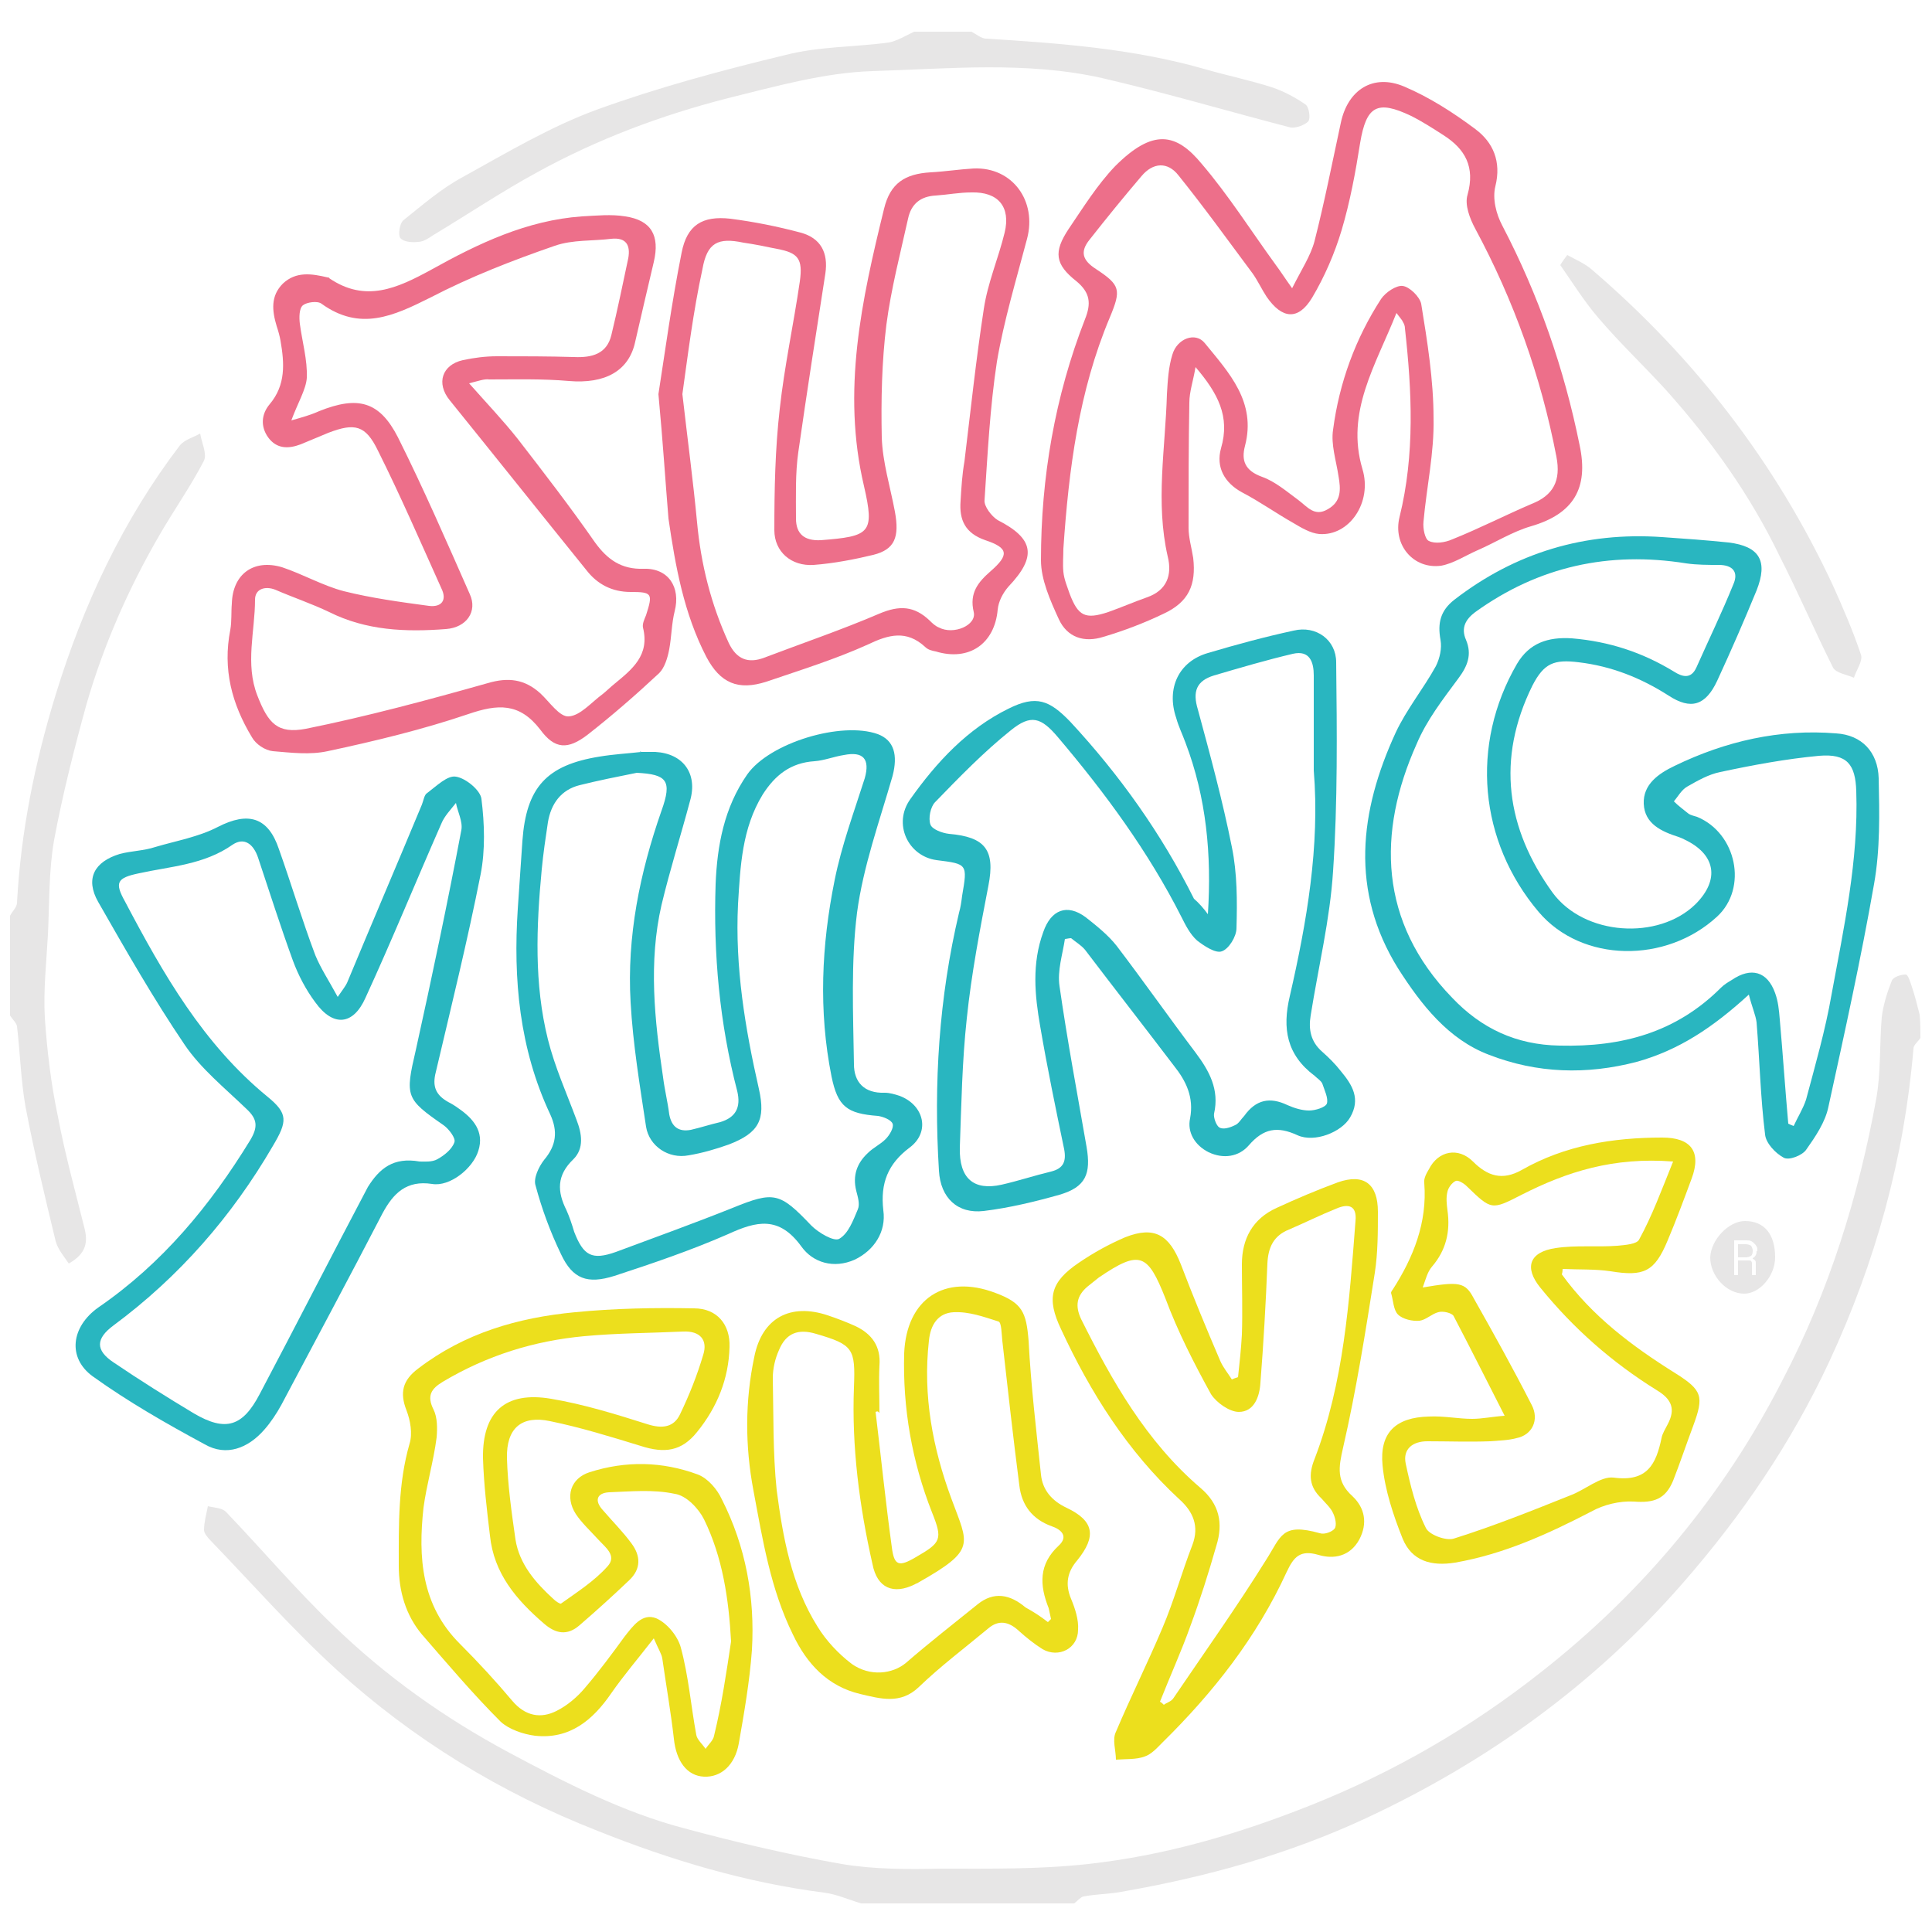 <?xml version="1.0" encoding="utf-8"?>
<!-- Generator: Adobe Illustrator 25.2.2, SVG Export Plug-In . SVG Version: 6.00 Build 0)  -->
<svg version="1.1" id="Layer_1" xmlns="http://www.w3.org/2000/svg" xmlns:xlink="http://www.w3.org/1999/xlink" x="0px" y="0px"
	 viewBox="0 0 250 250" style="enable-background:new 0 0 250 250;" xml:space="preserve">
<style type="text/css">
	.st0{fill:#E7E6E6;}
	.st1{fill:#29B6C0;}
	.st2{fill:#ED6F8A;}
	.st3{fill:#ECDF1D;}
</style>
<g id="wj9djC.tif">
	<g>
		<g>
			<path class="st0" d="M248.5,134.3c-0.3,0.5-0.9,0.9-0.9,1.4c-1.2,14.2-4.9,27.6-10.9,40.5c-4.9,10.5-11.3,19.9-18.9,28.6
				c-11.5,13.2-25.4,23.2-41.1,30.5c-10.1,4.7-20.7,7.6-31.6,9.5c-1.6,0.3-3.3,0.3-4.9,0.6c-0.4,0.1-0.8,0.6-1.2,0.9
				c-9.2,0-18.4,0-27.6,0c-1.6-0.5-3.2-1.2-4.8-1.4c-10.1-1.3-19.8-4.2-29.3-8c-12.5-4.9-23.8-11.8-33.7-20.8
				c-5.7-5.2-10.9-11.1-16.3-16.7c-0.4-0.4-0.9-1-0.9-1.4c0-1,0.3-2.1,0.5-3.1c0.8,0.2,1.9,0.2,2.4,0.8c4.6,4.8,9,10,13.8,14.6
				c6.8,6.6,14.4,12,22.8,16.5c7.3,3.9,14.7,7.7,22.7,9.8c6.7,1.8,13.5,3.4,20.3,4.6c4.2,0.7,8.6,0.7,12.9,0.6
				c6.4,0,12.7,0.1,19-0.6c10-1.1,19.5-3.9,28.8-7.6c10.8-4.3,20.8-10.1,29.9-17.3c13.1-10.3,23.6-22.9,31.2-37.8
				c6-11.5,9.8-23.7,12.1-36.4c0.6-3.4,0.4-7,0.7-10.5c0.2-1.6,0.7-3.2,1.3-4.7c0.2-0.5,1.2-0.8,1.8-0.8c0.3,0,0.6,1,0.8,1.6
				c0.4,1.2,0.7,2.4,1,3.6C248.5,132.3,248.5,133.3,248.5,134.3z"/>
			<path class="st0" d="M125.7,4.1c0.6,0.3,1.3,0.9,1.9,0.9c9.6,0.6,19.2,1.3,28.5,4c2.8,0.8,5.7,1.4,8.5,2.3c1.5,0.5,3,1.3,4.3,2.2
				c0.5,0.3,0.7,1.8,0.4,2.2c-0.5,0.5-1.6,0.9-2.3,0.8c-8.1-2.1-16.2-4.5-24.4-6.4c-9.8-2.2-19.8-1.2-29.7-0.9
				c-6.3,0.2-12.6,2-18.7,3.5c-8.6,2.2-16.9,5.3-24.7,9.6c-4.6,2.5-8.9,5.4-13.4,8.1c-0.6,0.4-1.3,0.9-2,0.9c-0.8,0.1-1.9,0-2.3-0.5
				c-0.3-0.4-0.1-1.9,0.4-2.3c2.5-2,4.9-4.1,7.7-5.6c5.6-3.1,11.3-6.5,17.3-8.7c8-2.9,16.2-5.1,24.5-7.1c4.3-1.1,8.9-1,13.3-1.6
				c1.1-0.2,2.2-0.9,3.3-1.4C120.7,4.1,123.2,4.1,125.7,4.1z"/>
			<path class="st0" d="M1.3,118.5c0.3-0.6,0.9-1.1,0.9-1.7c0.5-9.2,2.3-18.1,5-26.9c3.6-11.7,8.7-22.6,16.1-32.3
				c0.6-0.7,1.7-1,2.6-1.5c0.2,1.2,0.9,2.6,0.5,3.5c-1.7,3.3-3.9,6.4-5.8,9.7c-4,6.9-7.2,14.2-9.4,21.8c-1.6,5.8-3.1,11.7-4.2,17.6
				c-0.7,4-0.6,8.2-0.8,12.3c-0.2,3.6-0.6,7.1-0.4,10.7c0.3,4.3,0.8,8.6,1.7,12.8c0.9,4.8,2.2,9.5,3.4,14.3c0.5,1.9,0.3,3.4-2,4.7
				c-0.6-0.9-1.4-1.8-1.7-2.9c-1.4-5.8-2.8-11.6-3.9-17.4c-0.6-3.4-0.7-7-1.1-10.4c-0.1-0.5-0.6-0.9-0.9-1.4
				C1.3,127.1,1.3,122.8,1.3,118.5z"/>
			<path class="st1" d="M226.3,128.7c-4.7,4.3-9.1,7.2-14.5,8.7c-6.5,1.7-12.9,1.5-19.1-0.9c-5.3-2-8.8-6.5-11.8-11.2
				c-6.2-10-5-20.3-0.3-30.5c1.4-3,3.6-5.7,5.2-8.6c0.5-1,0.8-2.3,0.6-3.4c-0.4-2.2,0-3.8,1.8-5.2c7.9-6.1,16.9-8.8,26.9-8.1
				c2.9,0.2,5.7,0.4,8.6,0.7c4,0.5,5.1,2.4,3.6,6.2c-1.6,3.9-3.3,7.8-5.1,11.7c-1.5,3.2-3.4,3.8-6.3,1.9c-3.6-2.3-7.4-3.8-11.6-4.3
				c-3.2-0.4-4.5,0.1-6,3c-4.7,9.5-3.4,18.5,2.6,26.8c4.1,5.6,13.7,6.2,18.5,1.5c3.2-3.2,2.6-6.5-1.5-8.4c-0.2-0.1-0.4-0.2-0.7-0.3
				c-2.2-0.7-4.4-1.7-4.5-4.3c-0.1-2.5,1.9-3.9,4-4.9c6.6-3.2,13.6-4.8,20.9-4.2c3.3,0.2,5.4,2.4,5.5,5.8c0.1,4.6,0.2,9.2-0.6,13.7
				c-1.7,9.7-3.8,19.2-5.9,28.8c-0.4,2-1.7,3.9-2.9,5.6c-0.5,0.7-2.2,1.4-2.9,1c-1.1-0.6-2.3-1.9-2.4-3c-0.6-4.8-0.7-9.6-1.1-14.5
				C227.2,131.4,226.7,130.3,226.3,128.7z M231.4,145.4c0.2,0.1,0.4,0.2,0.7,0.3c0.5-1.1,1.2-2.2,1.6-3.4c1.2-4.5,2.5-9,3.3-13.6
				c1.6-8.7,3.5-17.4,3.2-26.3c-0.1-3.5-1.2-4.9-4.8-4.6c-4.3,0.4-8.6,1.2-12.8,2.1c-1.5,0.3-2.9,1.1-4.3,1.9
				c-0.7,0.4-1.2,1.3-1.7,1.9c0.6,0.6,1.3,1.1,1.9,1.6c0.3,0.2,0.8,0.3,1.1,0.4c5.1,2.1,6.6,9.2,2.6,12.9c-6.6,6.1-17.5,6-23.1-0.6
				c-7.7-9.1-8.9-21.6-2.8-32.1c1.6-2.7,4-3.5,7.1-3.3c4.8,0.4,9.1,1.8,13.2,4.3c1.1,0.7,2.2,1,2.9-0.5c1.6-3.6,3.3-7.1,4.8-10.8
				c0.7-1.6-0.1-2.5-1.9-2.5c-1.4,0-2.8,0-4.2-0.2c-10-1.6-19.1,0.4-27.3,6.3c-1.2,0.9-1.9,2-1.2,3.6c0.8,1.9,0.2,3.4-1,5
				c-2,2.7-4.1,5.4-5.4,8.5c-5.1,11.4-4.9,23,4.6,32.8c3.8,4,8.3,6.1,13.9,6.2c8.1,0.2,15.1-1.7,20.9-7.5c0.4-0.4,0.9-0.7,1.4-1
				c2.5-1.7,4.6-1.1,5.6,1.7c0.4,1.1,0.5,2.2,0.6,3.4C230.7,136.4,231,140.9,231.4,145.4z"/>
			<path class="st2" d="M180.7,40.5c-2.7,6.8-6.6,12.8-4.4,20.2c1.3,4.3-1.7,8.7-5.6,8.4c-1.1-0.1-2.3-0.8-3.3-1.4
				c-2.3-1.3-4.4-2.8-6.7-4c-2.2-1.2-3.4-3.2-2.7-5.7c1.2-4.1-0.4-7.1-3.3-10.5c-0.3,1.8-0.8,3.2-0.8,4.6
				c-0.1,5.4-0.1,10.8-0.1,16.2c0,1.3,0.4,2.6,0.6,3.9c0.4,3.5-0.6,5.7-3.8,7.2c-2.5,1.2-5.1,2.2-7.8,3c-2.5,0.8-4.7,0.1-5.8-2.3
				c-1.1-2.4-2.3-5.1-2.3-7.6c0-10.7,1.8-21.2,5.7-31.2c0.8-2,0.7-3.4-1.1-4.9c-2.8-2.2-3-3.8-1-6.8c1.9-2.8,3.7-5.7,6-8.1
				c4.9-4.9,7.9-4.3,11.2-0.3c3.5,4.1,6.4,8.7,9.6,13.1c0.6,0.8,1.1,1.6,2.1,3c1.2-2.4,2.4-4.2,2.9-6.1c1.3-5.1,2.3-10.2,3.4-15.3
				c0.9-4.3,4.2-6.4,8.2-4.7c3.3,1.4,6.4,3.4,9.2,5.5c2.3,1.7,3.4,4.2,2.6,7.4c-0.4,1.6,0.1,3.6,0.9,5.1c4.7,9,8,18.5,10,28.4
				c1.2,5.6-0.8,8.9-6.3,10.5c-2.4,0.7-4.6,2.1-6.9,3.1c-1.6,0.7-3.1,1.7-4.7,2c-3.6,0.5-6.3-2.7-5.4-6.3c2-8.1,1.6-16.3,0.7-24.4
				c0-0.3-0.1-0.6-0.3-0.9C181.5,41.5,181.3,41.3,180.7,40.5z M137.6,71c0,1-0.1,2,0,3c0.1,1,0.5,1.9,0.8,2.8c1.1,2.9,2,3.4,5,2.4
				c1.7-0.6,3.3-1.3,5-1.9c2.6-0.9,3.3-2.9,2.7-5.3c-1.6-7-0.3-14-0.1-21c0.1-1.7,0.2-3.5,0.7-5.1c0.6-2.1,3-3,4.2-1.5
				c3.1,3.8,6.7,7.6,5.2,13.3c-0.5,1.9,0,3.2,2.2,4c1.7,0.6,3.2,1.9,4.7,3c1.2,0.9,2.1,2.2,3.8,1.2c1.8-1,1.7-2.6,1.4-4.3
				c-0.3-2-1-4.1-0.7-6c0.8-6.1,2.9-11.8,6.2-16.9c0.6-0.9,2-1.8,2.8-1.7c0.9,0.1,2.2,1.4,2.4,2.3c0.8,4.9,1.6,9.9,1.6,14.8
				c0.1,4.5-0.9,8.9-1.3,13.4c-0.1,0.9,0.2,2.3,0.7,2.5c0.8,0.4,2.1,0.2,3-0.2c3.5-1.4,6.8-3.1,10.3-4.6c2.8-1.1,3.8-3,3.2-6.1
				c-2-10.4-5.5-20.2-10.5-29.5c-0.7-1.3-1.4-3.1-1-4.4c1-3.6-0.3-5.9-3.1-7.7c-1.4-0.9-2.8-1.8-4.2-2.5c-4.4-2.1-5.8-1.3-6.6,3.5
				c-0.6,3.8-1.3,7.6-2.4,11.3c-0.9,3-2.2,6-3.8,8.7c-1.8,3-3.9,2.8-5.9-0.1c-0.6-0.9-1.1-2-1.8-3c-3.2-4.3-6.3-8.6-9.6-12.7
				c-1.4-1.8-3.3-1.7-4.8,0.1c-2.3,2.7-4.5,5.4-6.7,8.2c-1.3,1.6-0.9,2.7,0.8,3.8c3.2,2.1,3.3,2.7,1.8,6.3
				C139.6,50.6,138.3,60.7,137.6,71z"/>
			<path class="st1" d="M156.3,118.3c0.5-7.7-0.2-15.1-2.9-22.2c-0.4-1.1-0.9-2.1-1.2-3.2c-1.3-3.8,0.3-7.3,4.1-8.4
				c3.7-1.1,7.4-2.1,11.1-2.9c2.9-0.7,5.5,1.2,5.5,4.1c0.1,9,0.2,18.1-0.4,27c-0.4,6.3-1.9,12.4-2.9,18.7c-0.3,1.8,0,3.4,1.5,4.7
				c0.9,0.8,1.7,1.6,2.4,2.5c1.5,1.8,2.6,3.6,1.2,6c-1.1,1.9-4.6,3.3-6.8,2.3c-2.6-1.2-4.4-0.9-6.3,1.3c-1.3,1.5-3.3,1.8-5.2,0.9
				c-1.8-0.9-2.8-2.6-2.4-4.4c0.5-2.7-0.5-4.8-2.1-6.8c-3.8-5-7.7-10-11.5-15c-0.5-0.6-1.2-1-1.8-1.5c-0.3,0-0.6,0.1-0.8,0.1
				c-0.3,2-1,4.1-0.7,6.1c1,7,2.3,13.9,3.5,20.8c0.6,3.5-0.1,5.2-3.5,6.2c-3.2,0.9-6.5,1.7-9.8,2.1c-3.4,0.4-5.6-1.7-5.8-5.2
				c-0.7-11.3,0-22.4,2.6-33.4c0.2-0.7,0.3-1.4,0.4-2.2c0.7-4.1,0.7-4.1-3.3-4.6c-3.7-0.5-5.7-4.7-3.4-7.9
				c3.4-4.8,7.4-9.1,12.7-11.7c3.6-1.8,5.3-1.1,8,1.7c6.4,6.9,11.8,14.5,16,22.9C155.1,116.8,155.8,117.6,156.3,118.3z M170,99.7
				c0-4.2,0-8.3,0-12.3c0-1.7-0.5-3.3-2.7-2.8c-3.4,0.8-6.8,1.8-10.2,2.8c-2.3,0.7-2.8,2.1-2.1,4.4c1.6,5.9,3.2,11.8,4.4,17.8
				c0.7,3.4,0.7,7,0.6,10.5c0,1.1-1,2.7-1.9,3c-0.8,0.3-2.3-0.7-3.2-1.4c-0.9-0.8-1.5-2-2-3c-4.3-8.5-9.9-16.1-16-23.3
				c-2.2-2.6-3.5-3-6.1-0.9c-3.5,2.8-6.7,6.1-9.8,9.3c-0.6,0.6-0.9,2.1-0.6,2.9c0.2,0.6,1.5,1.1,2.4,1.2c4.7,0.4,6,2.1,5.1,6.7
				c-1.1,5.7-2.2,11.4-2.8,17.2c-0.6,5.5-0.7,11.1-0.9,16.7c-0.1,4,1.8,5.6,5.4,4.8c2.2-0.5,4.3-1.2,6.4-1.7c1.6-0.4,2-1.3,1.7-2.9
				c-1.1-5.3-2.2-10.6-3.1-15.9c-0.7-4-1.1-8.1,0.4-12.2c1-2.9,3.1-3.7,5.5-1.9c1.4,1.1,2.9,2.3,4,3.7c3.5,4.6,6.8,9.3,10.2,13.8
				c1.8,2.4,3.1,4.8,2.4,7.9c-0.1,0.5,0.3,1.6,0.7,1.8c0.5,0.3,1.4,0,2-0.3c0.5-0.2,0.8-0.8,1.2-1.2c1.5-2.1,3.3-2.5,5.6-1.4
				c0.9,0.4,1.9,0.7,2.8,0.7c0.8,0,2.1-0.4,2.3-0.9c0.2-0.7-0.3-1.7-0.6-2.6c-0.2-0.4-0.7-0.7-1-1c-3.6-2.7-4.2-6.1-3.2-10.3
				C169.1,119.3,170.8,109.5,170,99.7z"/>
			<path class="st1" d="M82.8,97.3c0.7,0,1.3,0,2,0c3.6,0.2,5.5,2.8,4.5,6.3c-1.2,4.5-2.6,8.9-3.7,13.5c-1.7,7.4-0.9,14.9,0.2,22.3
				c0.2,1.6,0.6,3.2,0.8,4.8c0.3,1.6,1.2,2.3,2.8,2c1.3-0.3,2.5-0.7,3.8-1c2-0.6,2.7-1.9,2.2-4c-2.3-8.8-3.1-17.8-2.8-26.8
				c0.2-5,1.1-9.9,4.1-14.2c2.9-4.1,12.2-6.9,16.9-5.2c2.1,0.8,2.6,2.7,1.9,5.4c-1.7,5.9-3.8,11.7-4.6,17.7
				c-0.8,6.4-0.5,13.1-0.4,19.6c0,2.3,1.3,3.8,4,3.7c0.6,0,1.3,0.2,1.9,0.4c3.2,1.2,4,4.7,1.3,6.7c-2.8,2.1-3.8,4.6-3.4,8.1
				c0.4,2.8-1.2,5.2-3.7,6.4c-2.7,1.2-5.4,0.4-6.9-1.7c-2.9-4-5.8-3.3-9.5-1.6c-4.8,2.1-9.8,3.8-14.7,5.4c-3.5,1.1-5.4,0.4-6.9-2.8
				c-1.4-2.9-2.5-5.9-3.3-8.9c-0.3-0.9,0.4-2.4,1.1-3.3c1.6-1.9,1.8-3.7,0.8-5.9c-4-8.5-4.8-17.5-4.2-26.6c0.2-2.9,0.4-5.9,0.6-8.8
				c0.5-6.9,3.1-9.8,10-10.9c1.8-0.3,3.6-0.4,5.4-0.6C82.8,97.2,82.8,97.3,82.8,97.3z M82.4,100c-2.5,0.5-5,1-7.4,1.6
				c-2.4,0.6-3.7,2.4-4.1,4.8c-0.3,2-0.6,4-0.8,6.1c-0.7,7.4-1,14.8,0.8,22c0.9,3.6,2.4,6.9,3.7,10.4c0.7,1.8,1,3.7-0.4,5.1
				c-2.2,2.1-2.1,4.2-0.9,6.6c0.4,0.9,0.7,1.8,1,2.8c1.2,3.1,2.3,3.7,5.4,2.6c5.1-1.9,10.1-3.7,15.1-5.7c5.4-2.2,6.1-2,10.2,2.3
				c0.9,0.9,2.9,2.1,3.6,1.7c1.2-0.7,1.8-2.4,2.4-3.8c0.3-0.7,0-1.6-0.2-2.4c-0.5-2,0.1-3.6,1.5-4.9c0.7-0.7,1.6-1.1,2.3-1.8
				c0.5-0.5,1.1-1.5,0.9-2c-0.2-0.5-1.2-0.9-1.9-1c-4-0.3-5.2-1.2-6-5.1c-1.7-8.5-1.3-17,0.4-25.4c0.9-4.5,2.5-8.8,3.9-13.2
				c0.7-2.5-0.2-3.5-2.7-3c-1.3,0.2-2.5,0.7-3.8,0.8c-3.1,0.2-5.1,1.8-6.7,4.3c-2.7,4.4-2.9,9.3-3.2,14.2c-0.4,8.1,0.9,16,2.7,23.9
				c0.9,4,0,5.7-3.9,7.2c-1.7,0.6-3.4,1.1-5.2,1.4c-2.6,0.5-5.1-1.2-5.5-3.7c-0.8-5.3-1.7-10.7-2-16.1c-0.5-8.5,1.2-16.8,4-24.8
				C87,101,86.3,100.2,82.4,100z"/>
			<path class="st2" d="M60.7,49.6c2.3,2.6,4.4,4.8,6.3,7.2c3.4,4.4,6.8,8.8,10,13.4c1.6,2.2,3.4,3.5,6.3,3.4c3.2-0.1,4.8,2.4,4,5.5
				c-0.4,1.6-0.4,3.3-0.7,4.9c-0.2,1.1-0.6,2.4-1.3,3.1c-3,2.8-6.1,5.5-9.3,8c-2.5,1.9-4.2,1.9-6.1-0.7c-2.7-3.5-5.5-3.3-9.3-2
				c-5.9,2-12.1,3.5-18.2,4.8c-2.3,0.5-4.7,0.2-7.1,0c-1-0.1-2.2-0.9-2.7-1.8c-2.6-4.3-3.8-8.8-2.8-13.9c0.2-1.1,0.1-2.3,0.2-3.4
				c0.1-3.8,2.8-5.8,6.5-4.7c2.7,0.9,5.3,2.4,8,3.1c3.6,0.9,7.3,1.4,11,1.9c1.6,0.2,2.4-0.7,1.6-2.3c-2.7-6-5.3-12-8.2-17.8
				c-1.6-3.3-3-3.6-6.4-2.3c-1.2,0.5-2.4,1-3.6,1.5c-1.6,0.6-3.1,0.6-4.2-0.9c-1-1.4-0.9-3,0.2-4.3c2.1-2.5,1.9-5.3,1.4-8.2
				c-0.1-0.6-0.3-1.3-0.5-1.9c-0.6-2-0.8-3.9,0.8-5.5c1.7-1.6,3.7-1.3,5.8-0.8c0.1,0,0.2,0,0.2,0.1c4.7,3.2,8.8,1.3,13.2-1.1
				c6.1-3.4,12.4-6.4,19.5-6.9c1.9-0.1,3.8-0.3,5.6,0c3.4,0.5,4.5,2.5,3.7,5.9c-0.8,3.4-1.6,6.8-2.4,10.3c-0.8,3.8-3.9,5.5-8.6,5.1
				c-3.4-0.3-6.8-0.2-10.3-0.2C62.7,49,61.9,49.3,60.7,49.6z M37.7,54.4c1.4-0.4,2.5-0.7,3.6-1.2c5-2,7.8-1.3,10.2,3.4
				c3.3,6.6,6.3,13.5,9.3,20.3c1,2.2-0.4,4.3-3.1,4.5c-5.2,0.4-10.3,0.2-15.1-2.2c-2.3-1.1-4.7-1.9-7-2.9c-1.3-0.5-2.6-0.1-2.6,1.3
				c0,4.1-1.3,8.3,0.3,12.4c1.4,3.6,2.6,5,6.3,4.3c7.9-1.6,15.7-3.7,23.5-5.9c2.7-0.8,4.8-0.5,6.8,1.3c1.2,1.1,2.5,3.1,3.7,3
				c1.5-0.1,2.9-1.8,4.4-2.9c0.5-0.4,1-0.9,1.5-1.3c2.3-1.9,4.6-3.7,3.7-7.3c-0.1-0.5,0.2-1.1,0.4-1.6c0.9-2.8,0.8-3-2-3
				c-2.4,0-4.3-1-5.7-2.8c-5.9-7.3-11.8-14.7-17.7-22c-1.8-2.2-1-4.6,1.7-5.2c1.4-0.3,2.9-0.5,4.4-0.5c3.3,0,6.7,0,10,0.1
				c2.3,0.1,4.2-0.4,4.8-2.8c0.8-3.3,1.5-6.7,2.2-10c0.3-1.7-0.3-2.7-2.2-2.5c-2.4,0.3-5,0.1-7.3,0.9c-5.5,1.9-10.9,4-16.1,6.7
				c-4.8,2.4-9.1,4.4-14.1,0.8c-0.5-0.4-1.9-0.2-2.4,0.2c-0.5,0.4-0.5,1.6-0.4,2.4c0.3,2.3,1,4.7,0.9,7
				C39.6,50.4,38.5,52.2,37.7,54.4z"/>
			<path class="st3" d="M84.6,212c-2.1,2.7-3.9,4.8-5.5,7.1c-2.4,3.5-5.4,6-9.9,5.5c-1.5-0.2-3.3-0.8-4.4-1.8
				c-3.6-3.6-6.9-7.5-10.2-11.3c-2.1-2.5-3-5.6-3-8.9c0-5.3-0.1-10.6,1.4-15.8c0.4-1.3,0.1-3-0.4-4.3c-0.9-2.3-0.5-3.9,1.5-5.4
				c6-4.6,12.9-6.6,20.3-7.3c5.1-0.5,10.3-0.6,15.4-0.5c3,0,4.7,2.1,4.6,5c-0.1,4.1-1.6,7.8-4.2,11c-2,2.5-4.2,2.8-7.3,1.8
				c-3.9-1.2-7.8-2.4-11.7-3.2c-3.7-0.8-5.7,0.9-5.6,4.8c0.1,3.5,0.6,7,1.1,10.5c0.5,3.2,2.6,5.6,4.9,7.7c0.3,0.3,0.9,0.7,1,0.6
				c2.1-1.5,4.3-2.9,6-4.8c1.3-1.4-0.3-2.5-1.2-3.5c-1-1.1-2.1-2.1-2.9-3.3c-1.4-2.2-0.7-4.6,1.8-5.4c4.7-1.5,9.4-1.4,14,0.3
				c1.3,0.5,2.5,1.9,3.1,3.2c3.1,6.1,4.3,12.7,3.9,19.5c-0.3,4.1-1,8.1-1.7,12.1c-0.5,2.8-2.3,4.4-4.5,4.3c-2.2-0.1-3.6-2-3.9-4.9
				c-0.4-3.5-1-6.9-1.5-10.4C85.6,214,85.2,213.4,84.6,212z M94.6,212.4c-0.3-5.5-1.1-10.9-3.5-15.8c-0.7-1.4-2.3-3.1-3.8-3.3
				c-2.8-0.6-5.7-0.3-8.5-0.2c-1.6,0.1-1.9,1.1-0.8,2.3c1.2,1.4,2.6,2.8,3.7,4.3c1.2,1.6,1.3,3.3-0.3,4.8c-2.1,2-4.2,3.9-6.4,5.8
				c-1.6,1.4-3.1,1.1-4.6-0.2c-3.6-3.1-6.5-6.5-7-11.4c-0.4-3.3-0.8-6.7-0.9-10c-0.1-6,2.9-8.7,8.8-7.7c4.2,0.7,8.4,2,12.5,3.3
				c1.9,0.6,3.4,0.4,4.2-1.3c1.2-2.5,2.2-5,3-7.7c0.6-1.9-0.4-3.1-2.6-3c-4.3,0.2-8.5,0.2-12.8,0.6c-6.5,0.6-12.6,2.5-18.3,5.9
				c-1.5,0.9-2.1,1.8-1.2,3.6c0.5,1,0.5,2.4,0.4,3.6c-0.4,3.1-1.3,6.1-1.7,9.1c-0.7,6.4-0.3,12.6,4.7,17.6c2.4,2.4,4.7,4.9,6.8,7.4
				c1.7,2,3.7,2.3,5.7,1.3c1.4-0.7,2.7-1.8,3.7-3c1.8-2.1,3.5-4.4,5.1-6.6c1.1-1.4,2.3-3.1,4.1-2.4c1.4,0.6,2.8,2.3,3.2,3.8
				c1,3.7,1.3,7.5,2,11.3c0.1,0.6,0.8,1.2,1.2,1.8c0.4-0.6,1-1.1,1.1-1.7C93.4,220.5,94,216.4,94.6,212.4z"/>
			<path class="st2" d="M85.2,51c0.8-5.1,1.7-11.8,3-18.3c0.7-3.6,2.7-4.8,6.3-4.4c3.1,0.4,6.1,1,9.1,1.8c2.6,0.7,3.6,2.6,3.2,5.3
				c-1.2,7.7-2.4,15.4-3.5,23.1c-0.4,2.8-0.3,5.7-0.3,8.6c0,2,1.1,2.9,3.2,2.8c6.4-0.5,7-0.9,5.6-7c-2.9-12.3-0.3-24.1,2.6-35.9
				c0.8-3.3,2.7-4.5,6-4.7c1.9-0.1,3.8-0.4,5.6-0.5c5-0.2,8.2,4.2,6.9,9.1c-1.4,5.3-3,10.6-3.9,15.9c-0.9,5.9-1.2,11.9-1.6,17.9
				c-0.1,0.8,0.9,2.1,1.7,2.6c4.7,2.4,5.1,4.7,1.4,8.6c-0.7,0.8-1.3,1.9-1.4,3c-0.4,4.4-3.7,6.7-8,5.4c-0.5-0.1-1-0.2-1.4-0.6
				c-2.4-2.2-4.7-1.6-7.4-0.3c-4.2,1.9-8.7,3.3-13.1,4.8c-3.7,1.2-6,0.2-7.8-3.2c-2.9-5.6-4-11.7-4.9-17.9
				C86.1,62.3,85.8,57.4,85.2,51z M88.3,51c0.7,6.1,1.4,11.3,1.9,16.6c0.5,5.4,1.8,10.6,4.1,15.6c1,2.1,2.5,2.7,4.6,1.9
				c5-1.9,10-3.6,14.9-5.7c2.6-1.1,4.5-1,6.5,0.9c0.3,0.3,0.7,0.7,1.2,0.9c1.9,1,4.9-0.3,4.5-2c-0.6-2.5,0.6-3.9,2.2-5.3
				c2.4-2.1,2.3-3-0.7-4c-2.6-0.9-3.4-2.6-3.2-5.1c0.1-1.7,0.2-3.4,0.5-5.1c0.8-6.6,1.5-13.2,2.5-19.7c0.5-3.4,1.9-6.6,2.7-9.9
				c0.8-3.3-0.8-5.3-4.3-5.2c-1.6,0-3.1,0.3-4.6,0.4c-2,0.1-3.2,1.1-3.6,3c-1,4.5-2.2,9.1-2.8,13.7c-0.6,4.8-0.7,9.8-0.6,14.6
				c0.1,3.2,1.1,6.4,1.7,9.6c0.6,3.3,0,4.9-2.8,5.6c-2.5,0.6-5.1,1.1-7.7,1.3c-2.9,0.2-5.1-1.7-5.1-4.5c0-5.2,0.1-10.5,0.7-15.7
				c0.6-5.5,1.8-11,2.6-16.5c0.4-2.9-0.2-3.7-3-4.2c-1.4-0.3-2.9-0.6-4.3-0.8c-3.3-0.7-4.7,0-5.3,3.4C89.7,40.3,89,46,88.3,51z"/>
			<path class="st1" d="M43.7,129c0.7-1,1-1.4,1.2-1.8c3.2-7.7,6.5-15.4,9.7-23.1c0.2-0.5,0.3-1.3,0.7-1.5c1.2-0.9,2.6-2.3,3.7-2.1
				c1.3,0.2,3.2,1.8,3.3,2.9c0.4,3.2,0.5,6.6-0.1,9.7c-1.7,8.6-3.8,17.1-5.8,25.6c-0.5,1.9,0,3,1.6,3.9c0.4,0.2,0.9,0.5,1.3,0.8
				c1.9,1.3,3.4,3,2.6,5.5c-0.7,2.3-3.7,4.7-6,4.3c-3.3-0.5-5,1.2-6.4,3.8c-4.3,8.3-8.7,16.5-13.1,24.8c-0.6,1.1-1.4,2.3-2.2,3.2
				c-2.1,2.4-4.9,3.5-7.7,1.9c-5-2.7-9.9-5.5-14.5-8.8c-3.3-2.4-2.8-6.4,0.7-8.9c8.3-5.7,14.5-13.2,19.7-21.7c1-1.7,0.9-2.7-0.5-4
				c-2.8-2.7-5.9-5.2-8-8.3c-4-5.9-7.6-12.2-11.2-18.5c-1.7-3-0.5-5.2,2.8-6.2c1.5-0.4,3.1-0.4,4.6-0.9c2.7-0.8,5.6-1.3,8.1-2.6
				c3.9-2,6.5-1.3,7.9,2.9c1.6,4.5,3,9.2,4.7,13.7C41.5,125.3,42.5,126.8,43.7,129z M54.3,150.3c0.6,0,1.6,0.1,2.3-0.3
				c0.9-0.5,1.9-1.3,2.2-2.2c0.2-0.5-0.7-1.7-1.4-2.2c-4.9-3.4-5-3.7-3.6-9.7c2.1-9.5,4.1-19,5.9-28.5c0.2-1.1-0.5-2.4-0.7-3.5
				c-0.7,0.9-1.5,1.7-1.9,2.7c-3.3,7.5-6.4,15.1-9.8,22.5c-1.6,3.6-4.2,3.8-6.5,0.6c-1.2-1.6-2.2-3.5-2.9-5.4
				c-1.6-4.4-3-8.8-4.5-13.3c-0.6-1.8-1.8-2.7-3.3-1.7c-3.7,2.6-8,2.8-12.1,3.7c-2.9,0.6-3.2,1.2-1.8,3.7
				c4.9,9.3,10.1,18.4,18.4,25.2c2.7,2.2,2.6,3.2,0.7,6.4c-5.3,9.1-12.1,16.9-20.6,23.2c-2.3,1.7-2.4,3.2,0,4.8
				c3.4,2.3,6.9,4.5,10.4,6.6c4.1,2.4,6.3,1.7,8.5-2.5c4.7-8.9,9.3-17.9,14-26.8C49.1,151.2,50.9,149.7,54.3,150.3z"/>
			<path class="st3" d="M160.2,178.2c0.2-1.8,0.4-3.7,0.5-5.5c0.1-3,0-6.1,0-9.1c0-3.3,1.4-5.9,4.5-7.3c2.6-1.2,5.2-2.3,7.9-3.3
				c3.4-1.2,5.2,0.2,5.2,3.8c0,2.6,0,5.3-0.4,7.9c-1.2,7.6-2.4,15.2-4.1,22.6c-0.6,2.6-0.9,4.4,1.2,6.3c1.6,1.5,2,3.5,0.9,5.6
				c-1.2,2.2-3.3,2.6-5.3,2c-2.4-0.7-3.2,0.3-4.1,2.2c-3.9,8.5-9.5,15.6-16.1,22.1c-0.7,0.7-1.4,1.5-2.3,1.8
				c-1.1,0.4-2.4,0.3-3.7,0.4c0-1.2-0.5-2.6,0-3.6c1.9-4.5,4.1-8.9,6-13.4c1.5-3.5,2.5-7.2,3.9-10.8c0.9-2.4,0.1-4.3-1.7-5.9
				c-6.7-6.2-11.5-13.8-15.3-22c-1.9-4-1.4-6.1,2.3-8.6c1.9-1.3,3.9-2.4,6-3.3c3.8-1.5,5.7-0.3,7.2,3.5c1.6,4.2,3.3,8.3,5.1,12.5
				c0.4,0.9,1,1.6,1.5,2.4C159.6,178.4,159.9,178.3,160.2,178.2z M150.1,220.2c0.2,0.1,0.4,0.3,0.5,0.4c0.4-0.3,0.9-0.4,1.2-0.8
				c4-5.9,8.2-11.8,12-17.9c2-3.1,2-4.9,7-3.5c0.6,0.2,1.6-0.2,1.9-0.6c0.3-0.4,0.1-1.4-0.2-2c-0.3-0.7-1-1.3-1.5-1.9
				c-1.6-1.5-1.7-3.1-0.9-5.1c3.8-9.9,4.5-20.4,5.3-30.8c0.2-2-0.9-2.3-2.5-1.6c-2,0.8-4,1.8-6.1,2.7c-2,0.8-2.7,2.3-2.8,4.4
				c-0.2,5.1-0.5,10.3-0.9,15.4c-0.1,1.8-0.8,3.8-2.8,3.8c-1.2,0-2.9-1.2-3.6-2.3c-2.2-4-4.3-8.1-5.9-12.4c-2.3-5.8-3.3-6.3-8.6-2.7
				c-0.5,0.4-1,0.8-1.5,1.2c-1.4,1.2-1.6,2.5-0.8,4.2c4,8,8.4,15.8,15.4,21.8c2.5,2.1,3,4.6,2.1,7.5c-1,3.5-2.1,7-3.4,10.5
				C152.9,213.6,151.4,216.9,150.1,220.2z"/>
			<path class="st3" d="M113.3,182.7c0.7,5.8,1.3,11.7,2.1,17.5c0.3,2.4,0.9,2.6,3.1,1.3c3.3-1.9,3.5-2.3,2.1-5.8
				c-2.6-6.6-3.8-13.5-3.6-20.6c0.3-7,5.2-10.3,11.8-7.8c3.5,1.3,4,2.5,4.3,6.2c0.3,5.8,1,11.6,1.6,17.3c0.2,2,1.4,3.4,3.3,4.3
				c3.6,1.7,3.9,3.7,1.4,6.8c-1.3,1.5-1.6,3.1-0.8,5c0.5,1.2,1,2.7,0.9,4c0,2.4-2.5,3.7-4.6,2.5c-1.1-0.7-2.1-1.5-3.1-2.4
				c-1.3-1.2-2.6-1.4-3.9-0.3c-3,2.5-6.2,4.9-9,7.6c-2.4,2.3-5,1.5-7.6,0.9c-4.2-1-6.9-3.9-8.7-7.7c-2.9-5.9-3.9-12.2-5.1-18.6
				c-1.1-5.8-1.1-11.6,0.1-17.3c1-5.1,4.7-7,9.5-5.4c1.2,0.4,2.5,0.9,3.6,1.4c2.1,1,3.3,2.6,3.1,5.1c-0.1,2,0,4.1,0,6.2
				C113.7,182.6,113.5,182.6,113.3,182.7z M135.6,209.9c0.1-0.1,0.3-0.3,0.4-0.4c-0.1-0.5-0.2-0.9-0.3-1.4c-1.2-3-1.3-5.7,1.3-8.1
				c1.3-1.2,0.3-2.1-0.9-2.5c-2.5-0.9-3.9-2.7-4.2-5.3c-0.8-6.2-1.5-12.5-2.2-18.7c-0.1-0.9-0.1-2.4-0.5-2.5
				c-1.9-0.6-3.8-1.3-5.8-1.2c-2,0.1-3,1.6-3.2,3.7c-0.8,7.1,0.5,13.9,2.9,20.4c2.2,6,3.3,6.6-4.3,10.9c-0.1,0.1-0.3,0.1-0.4,0.2
				c-2.8,1.4-4.9,0.5-5.5-2.6c-1.7-7.5-2.7-15.2-2.4-22.9c0.2-5-0.1-5.5-4.9-6.9c-2.3-0.7-3.9-0.1-4.8,2.1c-0.5,1.1-0.8,2.4-0.8,3.6
				c0.1,4.8,0,9.7,0.5,14.5c0.8,6.1,1.9,12.3,5.3,17.7c1.1,1.8,2.7,3.5,4.4,4.8c2.4,1.7,5.3,1.3,7-0.1c3-2.6,6.2-5.1,9.3-7.6
				c2.1-1.7,4.2-1.3,6.2,0.4C133.8,208.6,134.7,209.2,135.6,209.9z"/>
			<path class="st3" d="M202.1,164.9c3.9,5.4,9.1,9.3,14.7,12.8c3.5,2.2,3.7,3,2.3,6.8c-0.9,2.4-1.7,4.8-2.6,7.1
				c-1,2.4-2.5,2.9-5.1,2.7c-1.8-0.1-3.9,0.4-5.5,1.3c-5.6,2.9-11.3,5.5-17.6,6.6c-3.1,0.5-5.6-0.2-6.8-3.1c-1.2-3-2.3-6.3-2.6-9.5
				c-0.4-4.2,1.7-6.2,6-6.3c1.9-0.1,3.8,0.3,5.6,0.3c1.3,0,2.7-0.3,4.2-0.4c-2.3-4.5-4.4-8.7-6.6-12.9c-0.2-0.4-1.4-0.7-2-0.5
				c-0.8,0.2-1.6,1-2.4,1.1c-0.9,0.1-2.2-0.2-2.8-0.8c-0.6-0.6-0.6-1.8-0.9-2.8c0-0.1,0.1-0.3,0.2-0.4c2.7-4.2,4.5-8.7,4.1-13.8
				c-0.1-0.6,0.3-1.3,0.6-1.8c1.2-2.4,3.8-2.9,5.7-1c1.9,1.9,3.8,2.5,6.3,1.1c5.6-3.2,11.8-4.2,18.2-4.2c3.7,0,5.1,1.8,3.8,5.3
				c-1,2.7-2,5.4-3.1,8c-1.7,4.1-3.1,4.7-7.4,4c-2-0.3-4.1-0.2-6.2-0.3C202.2,164.3,202.2,164.6,202.1,164.9z M216.5,150.3
				c-7.7-0.6-13.7,1.3-19.6,4.3c-3.9,2-3.9,2-7.1-1.1c-0.4-0.4-1.1-0.8-1.4-0.7c-0.5,0.2-1,0.9-1.1,1.4c-0.2,0.8-0.1,1.6,0,2.4
				c0.4,2.8-0.2,5.2-2,7.3c-0.6,0.7-0.8,1.6-1.2,2.7c4.7-0.8,5.5-0.7,6.6,1.4c2.6,4.6,5.1,9.1,7.5,13.8c1,1.9,0.1,3.9-2,4.3
				c-1.1,0.3-2.3,0.3-3.4,0.4c-2.7,0.1-5.4,0-8.1,0c-1.9,0-3.2,1-2.8,2.9c0.6,2.8,1.3,5.7,2.6,8.3c0.4,0.9,2.6,1.7,3.6,1.4
				c5.1-1.6,10.1-3.6,15.1-5.6c1.9-0.7,3.9-2.5,5.6-2.3c4.4,0.6,5.5-1.8,6.2-5.1c0.1-0.6,0.5-1.2,0.8-1.8c1-1.9,0.6-3.2-1.4-4.4
				c-5.8-3.6-10.8-8-15.1-13.3c-2.1-2.6-1.4-4.6,2-5.1c2.6-0.4,5.3-0.1,8-0.3c1-0.1,2.5-0.2,2.8-0.8
				C213.8,157.3,215,154,216.5,150.3z"/>
			<path class="st0" d="M202.8,33c1.1,0.6,2.3,1.1,3.2,1.9c13.3,11.4,23.8,25,31.2,40.9c1.3,2.9,2.6,5.9,3.6,8.9
				c0.3,0.8-0.6,2-0.9,3c-0.9-0.4-2.3-0.6-2.7-1.3c-2.4-4.8-4.5-9.7-6.9-14.4c-3.8-7.9-8.8-14.9-14.6-21.4c-2.9-3.2-6.1-6.2-8.9-9.5
				c-1.8-2.1-3.3-4.5-4.9-6.8C202.2,33.8,202.5,33.4,202.8,33z"/>
		</g>
	</g>
</g>
<g>
	<path class="st0" d="M225.9,161h-1v1.7h1c0.3,0,0.5-0.1,0.7-0.2c0.1-0.1,0.2-0.3,0.2-0.6v-0.1c0-0.2-0.1-0.4-0.2-0.6
		C226.4,161.1,226.2,161,225.9,161z"/>
	<path class="st0" d="M225.8,158c-2.1,0-4.4,2.4-4.5,4.7c0,2.4,2.1,4.7,4.4,4.7c2,0,4-2.3,4-4.7C229.7,159.7,228.3,158,225.8,158z
		 M227.3,161.9c0,0.2,0,0.3-0.1,0.5c-0.1,0.2-0.2,0.3-0.4,0.4v0.1c0.1,0,0.2,0.1,0.3,0.2c0.1,0.1,0.1,0.2,0.1,0.3v1.6h-0.5v-1.5
		c0-0.1,0-0.2-0.1-0.3c-0.1-0.1-0.1-0.1-0.3-0.1h-1.4v1.9h-0.5v-4.5h1.6c0.2,0,0.4,0,0.6,0.1c0.2,0.1,0.3,0.2,0.4,0.3
		c0.1,0.1,0.2,0.2,0.3,0.4c0.1,0.1,0.1,0.3,0.1,0.5V161.9z"/>
</g>
</svg>
